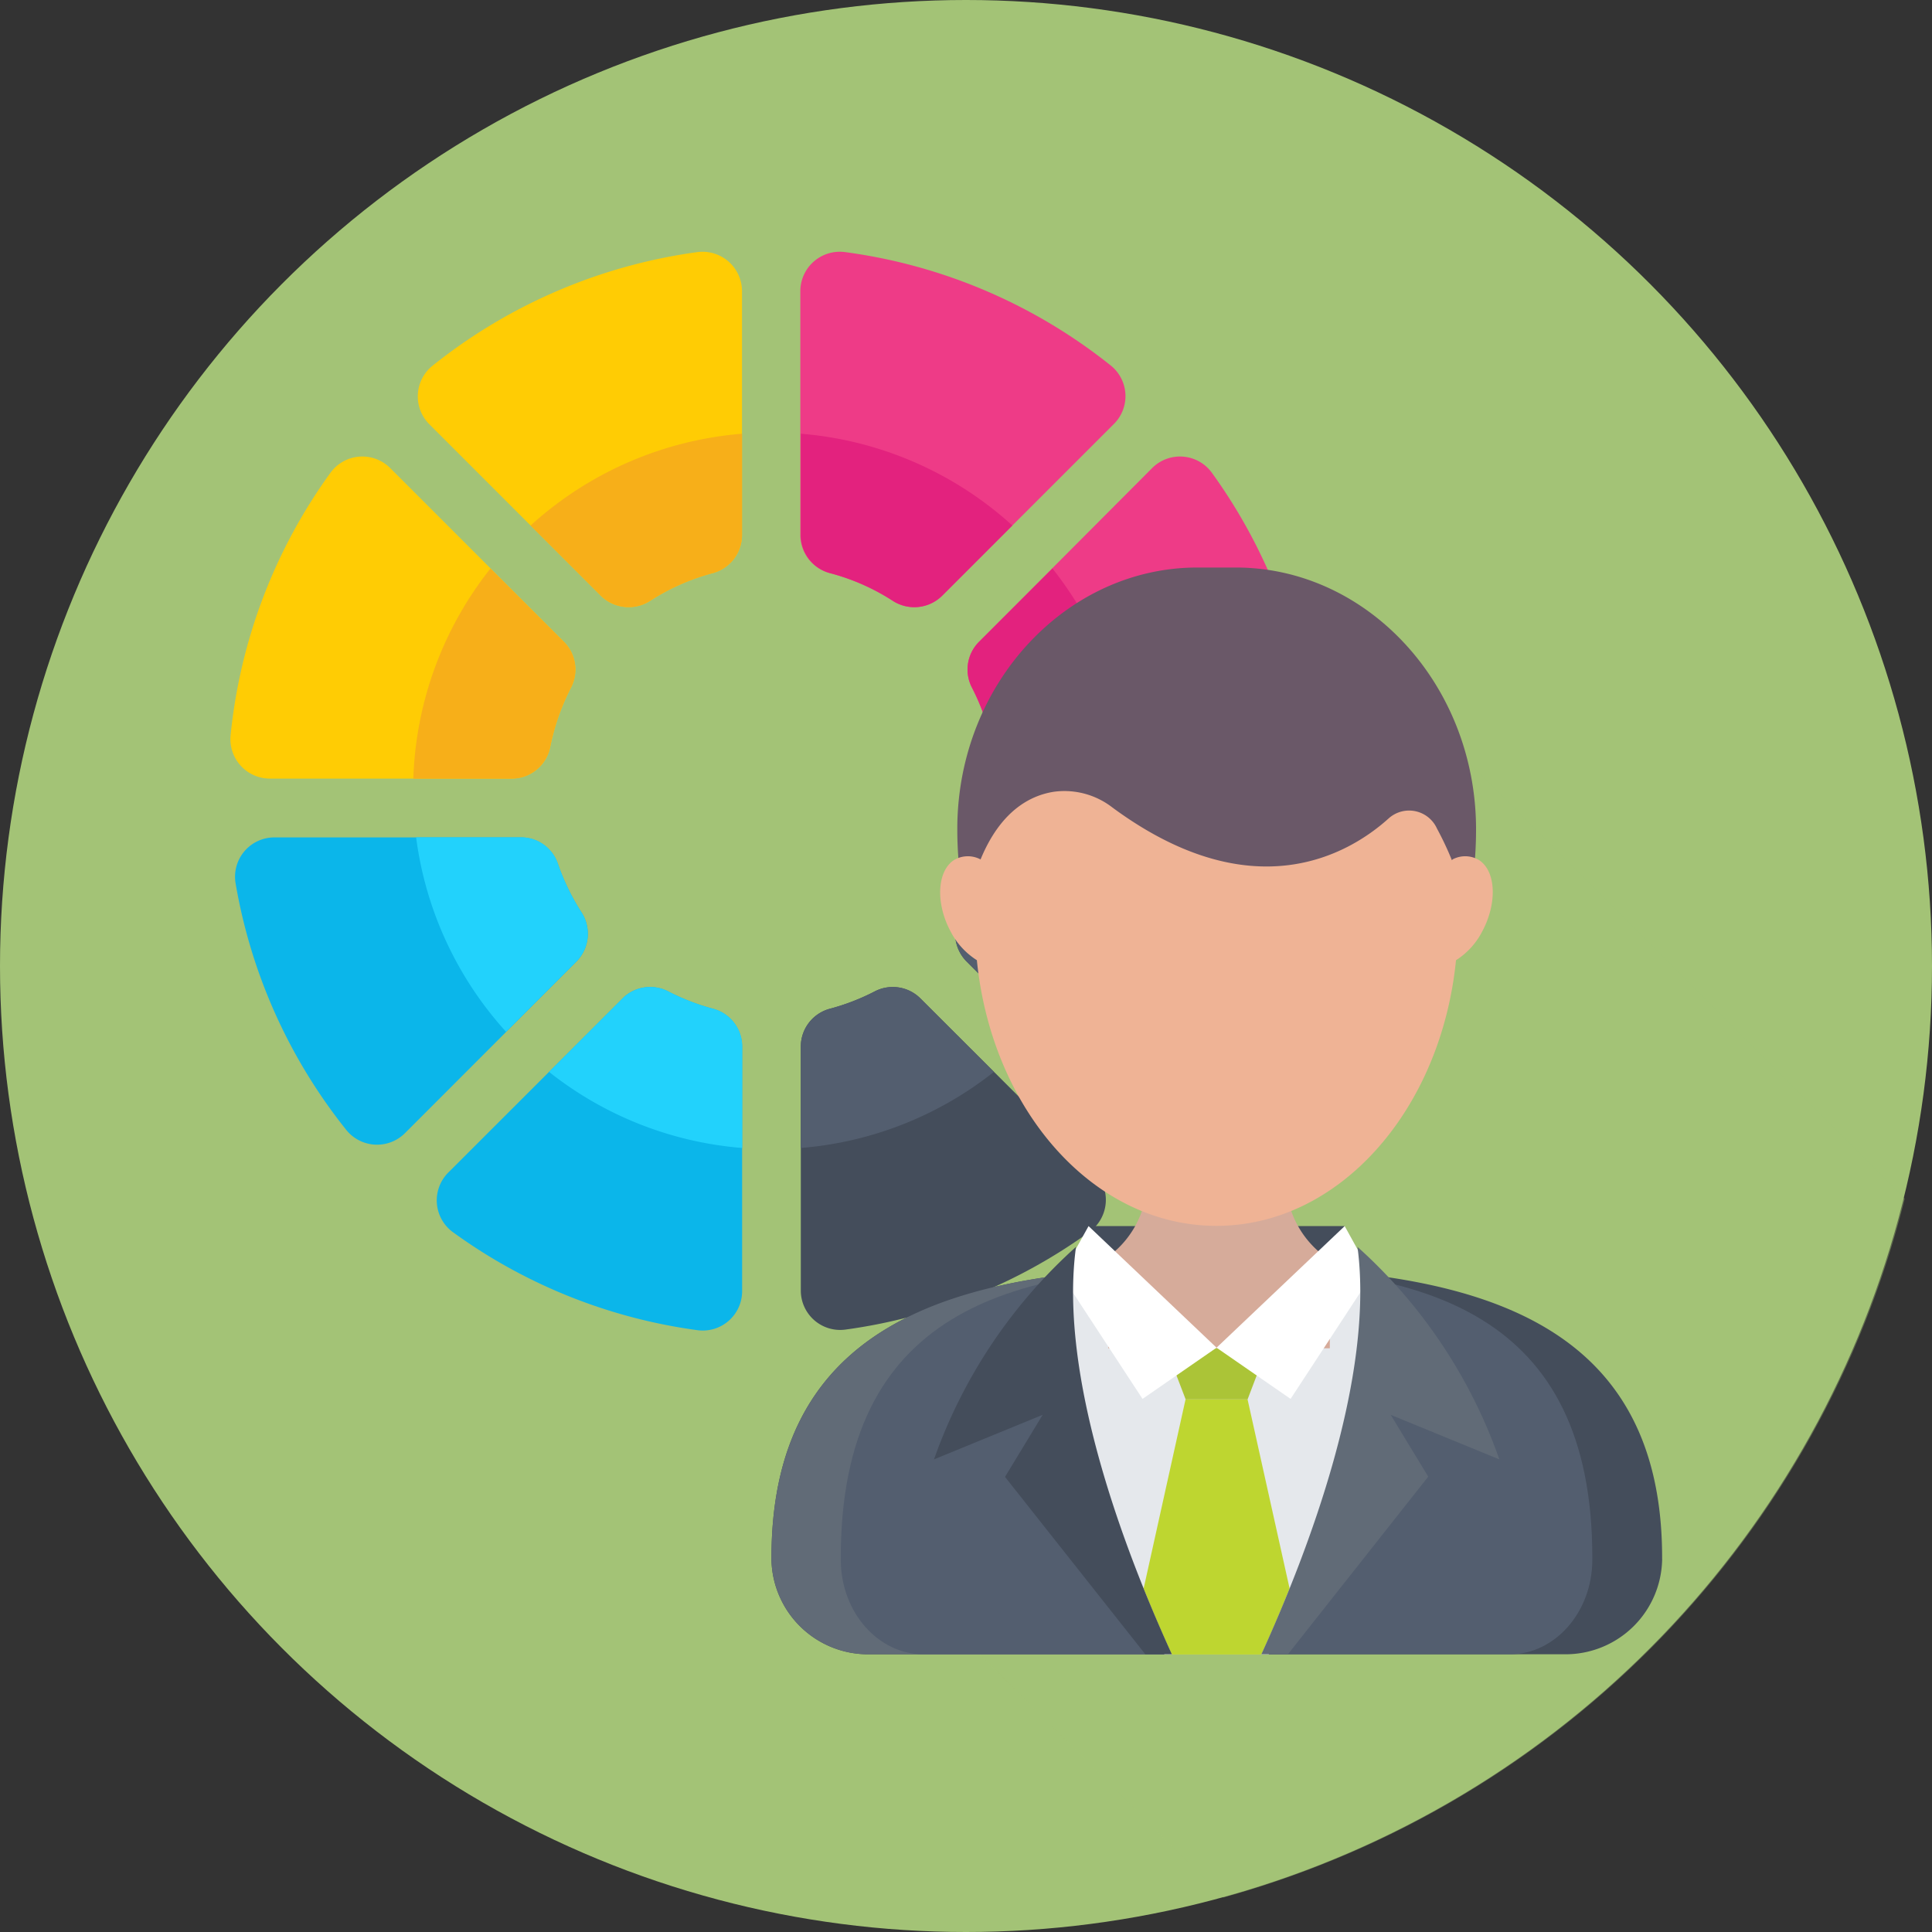 <svg xmlns="http://www.w3.org/2000/svg" viewBox="0 0 160 160"><rect x="0" y="0" width="160" height="160" fill="#333333" stroke="none"/><defs><style>.cls-1{isolation:isolate;}.cls-2,.cls-3{fill:#a3c376;}.cls-3{opacity:0.4;mix-blend-mode:multiply;}.cls-4{fill:#444d5b;}.cls-5{fill:#ee3b87;}.cls-6{fill:#ffcc04;}.cls-7{fill:#0bb6ea;}.cls-8{fill:#f7af19;}.cls-9{fill:#22d2fc;}.cls-10{fill:#535e6f;}.cls-11{fill:#e3227e;}.cls-12{fill:#616b77;}.cls-13{fill:#e5e8ec;}.cls-14{fill:#abc437;}.cls-15{fill:#bed630;}.cls-16{fill:#d6ab9a;}.cls-17{fill:#6a5868;}.cls-18{fill:#efb395;}.cls-19{fill:#fff;}</style></defs><title>アセット 12</title><g class="cls-1"><g id="レイヤー_2" data-name="レイヤー 2"><g id="理由"><circle class="cls-2" cx="80" cy="80" r="80"/><path class="cls-3" d="M115.34,56.87,89.86,61.5,95.3,77.39l-15.18-.81V83l-2.35,38.93.1,11.78,23.44,23.43a80.09,80.09,0,0,0,56.43-57.87Z"/><path class="cls-4" d="M76.23,82.69a3.24,3.24,0,0,0-3.78-.59,18.38,18.38,0,0,1-3.72,1.44,3.24,3.24,0,0,0-2.41,3.14v20.21a3.26,3.26,0,0,0,3.7,3.22A44.8,44.8,0,0,0,90.25,102a3.27,3.27,0,0,0,.38-4.94Z"/><path class="cls-5" d="M68.76,47.47a18,18,0,0,1,5.15,2.27,3.28,3.28,0,0,0,4.11-.4L92.23,35.13A3.25,3.25,0,0,0,92,30.28,44.71,44.71,0,0,0,70,20.88a3.27,3.27,0,0,0-3.72,3.23V44.32A3.27,3.27,0,0,0,68.76,47.47Z"/><path class="cls-5" d="M80.48,56.92a18.79,18.79,0,0,1,1.73,4.92,3.25,3.25,0,0,0,3.18,2.64h20a3.27,3.27,0,0,0,3.24-3.62,44.78,44.78,0,0,0-8.27-21.71,3.26,3.26,0,0,0-4.94-.39L81.08,53.15A3.25,3.25,0,0,0,80.48,56.92Z"/><path class="cls-4" d="M105.06,69.34H84.64a3.22,3.22,0,0,0-3.06,2.18,18.57,18.57,0,0,1-1.94,4,3.28,3.28,0,0,0,.4,4.1L94.25,93.84a3.27,3.27,0,0,0,4.85-.27,44.74,44.74,0,0,0,9.17-20.43A3.26,3.26,0,0,0,105.06,69.34Z"/><path class="cls-6" d="M22.34,64.48H42.39a3.25,3.25,0,0,0,3.18-2.64,18.79,18.79,0,0,1,1.73-4.92,3.25,3.25,0,0,0-.6-3.77L32.31,38.76a3.26,3.26,0,0,0-4.94.39A44.68,44.68,0,0,0,19.1,60.86,3.27,3.27,0,0,0,22.34,64.48Z"/><path class="cls-7" d="M48.14,75.53a18.57,18.57,0,0,1-1.94-4,3.22,3.22,0,0,0-3.06-2.18H22.72a3.26,3.26,0,0,0-3.21,3.8,44.74,44.74,0,0,0,9.17,20.43,3.27,3.27,0,0,0,4.85.27l14.2-14.21A3.27,3.27,0,0,0,48.14,75.53Z"/><path class="cls-7" d="M59.05,83.54a18.38,18.38,0,0,1-3.72-1.44,3.24,3.24,0,0,0-3.78.59L37.15,97.08a3.26,3.26,0,0,0,.41,5,44.62,44.62,0,0,0,20.2,8.08,3.26,3.26,0,0,0,3.7-3.22V86.67A3.24,3.24,0,0,0,59.05,83.54Z"/><path class="cls-6" d="M57.74,20.88a44.79,44.79,0,0,0-21.91,9.4,3.26,3.26,0,0,0-.28,4.85L49.76,49.34a3.29,3.29,0,0,0,4.11.4A18.11,18.11,0,0,1,59,47.47a3.27,3.27,0,0,0,2.45-3.15V24.11A3.27,3.27,0,0,0,57.74,20.88Z"/><path class="cls-8" d="M43.94,43.52l5.82,5.82a3.29,3.29,0,0,0,4.11.4A18.11,18.11,0,0,1,59,47.47a3.27,3.27,0,0,0,2.45-3.15v-8.4A29.58,29.58,0,0,0,43.94,43.52Z"/><path class="cls-8" d="M40.62,47.08a29.54,29.54,0,0,0-6.39,17.4h8.16a3.25,3.25,0,0,0,3.18-2.64,18.79,18.79,0,0,1,1.73-4.92,3.25,3.25,0,0,0-.6-3.77Z"/><path class="cls-9" d="M46.2,71.52a3.22,3.22,0,0,0-3.06-2.18H34.46a29.65,29.65,0,0,0,7.45,16.11l5.82-5.82a3.27,3.27,0,0,0,.41-4.1A18.57,18.57,0,0,1,46.2,71.52Z"/><path class="cls-9" d="M59.05,83.54a18.38,18.38,0,0,1-3.72-1.44,3.24,3.24,0,0,0-3.78.59l-6.08,6.08a29.54,29.54,0,0,0,16,6.3v-8.4A3.24,3.24,0,0,0,59.05,83.54Z"/><path class="cls-10" d="M82.31,88.77l-6.08-6.08a3.24,3.24,0,0,0-3.78-.59,18.38,18.38,0,0,1-3.72,1.44,3.24,3.24,0,0,0-2.41,3.14v8.39A29.54,29.54,0,0,0,82.31,88.77Z"/><path class="cls-10" d="M93.32,69.34H84.64a3.22,3.22,0,0,0-3.06,2.18,18.57,18.57,0,0,1-1.94,4,3.28,3.28,0,0,0,.4,4.1l5.83,5.82A29.65,29.65,0,0,0,93.32,69.34Z"/><path class="cls-11" d="M93.55,64.48a29.6,29.6,0,0,0-6.39-17.4l-6.08,6.07a3.25,3.25,0,0,0-.6,3.77,18.79,18.79,0,0,1,1.73,4.92,3.25,3.25,0,0,0,3.18,2.64Z"/><path class="cls-11" d="M66.32,35.92v8.4a3.27,3.27,0,0,0,2.44,3.15,18,18,0,0,1,5.15,2.27,3.28,3.28,0,0,0,4.11-.4l5.82-5.82A29.58,29.58,0,0,0,66.32,35.92Z"/><path class="cls-4" d="M72,137h57.58a8,8,0,0,0,8.07-7.78.22.22,0,0,0,0-.08V129h0c0-20.36-16.51-24.1-36.87-24.1S63.89,108.64,63.89,129h0v.24A8,8,0,0,0,72,137Z"/><path class="cls-12" d="M99.62,104.9c-19.83.15-35.73,4.13-35.73,24.1h0v.24A8,8,0,0,0,72,137H99.62Z"/><path class="cls-10" d="M76.45,137h48.61c3.67,0,6.78-3.43,6.81-7.78V129h0c0-20.36-13.93-24.1-31.12-24.1S69.63,108.64,69.63,129h0v.24C69.67,133.59,72.78,137,76.45,137Z"/><path class="cls-13" d="M113.35,105.45s-7.86-.51-12.48-.55h-.23c-4.63,0-12.49.55-12.49.55-6.62,8,8.29,31.57,8.29,31.57h8.62S120,113.46,113.35,105.45Z"/><polygon class="cls-14" points="103.32 115.89 104.94 111.63 96.56 111.63 98.19 115.89 103.32 115.89"/><path class="cls-15" d="M106.8,131.56c-.8,2-1.59,3.83-2.34,5.46H97.05c-.75-1.63-1.55-3.47-2.34-5.46l3.47-15.66h5.14Z"/><polygon class="cls-4" points="111.36 101.54 106.2 101.54 109.67 105.01 111.36 101.54"/><polygon class="cls-4" points="90.14 101.54 95.3 101.54 91.82 105.01 90.14 101.54"/><path class="cls-16" d="M106.5,98.07a34.16,34.16,0,0,1,.11-5.24H94.89A35.39,35.39,0,0,1,95,98.07a7.92,7.92,0,0,1-3.22,6v7.59h18.35v-7.32A7.93,7.93,0,0,1,106.5,98.07Z"/><path class="cls-17" d="M102.35,47h-3.2c-10.78,0-19.78,9.53-19.87,21.48,0,.09,0,.18,0,.27a32.26,32.26,0,0,0,.19,3.43h42.59c.11-1.12.18-2.27.18-3.43v-.27C122.13,56.54,113.14,47,102.35,47Z"/><path class="cls-18" d="M122.49,71.23a2.23,2.23,0,0,0-2.19-.06.09.09,0,0,0,0,0l-.06.07A26.22,26.22,0,0,0,119,68.61a2.53,2.53,0,0,0-4-.83c-3.33,3-11.3,7.63-22.88-.91a6.48,6.48,0,0,0-4.84-1.3c-2,.31-4.44,1.62-6.08,5.62l0-.22,0,.2a2.25,2.25,0,0,0-2.2.06c-1.4.92-1.53,3.57-.28,5.9a6.16,6.16,0,0,0,2.18,2.39c1.24,12.42,9.65,22,19.84,22s18.6-9.6,19.84-22a6.12,6.12,0,0,0,2.18-2.4C124,74.8,123.9,72.15,122.49,71.23Z"/><polygon class="cls-19" points="111.36 101.54 100.75 111.61 106.88 115.85 113.6 105.59 111.36 101.54"/><polygon class="cls-19" points="90.15 101.54 100.75 111.61 94.62 115.85 87.9 105.59 90.15 101.54"/><path class="cls-12" d="M104.46,137h2.2l11.62-14.71-3.11-5.12,9,3.69a42.67,42.67,0,0,0-11.75-17.6C113.85,114,108.39,128.38,104.46,137Z"/><path class="cls-4" d="M83.23,122.31,94.85,137h2.2c-3.94-8.64-9.4-23-7.94-33.74a42.75,42.75,0,0,0-11.76,17.6l9-3.69Z"/></g></g></g></svg>